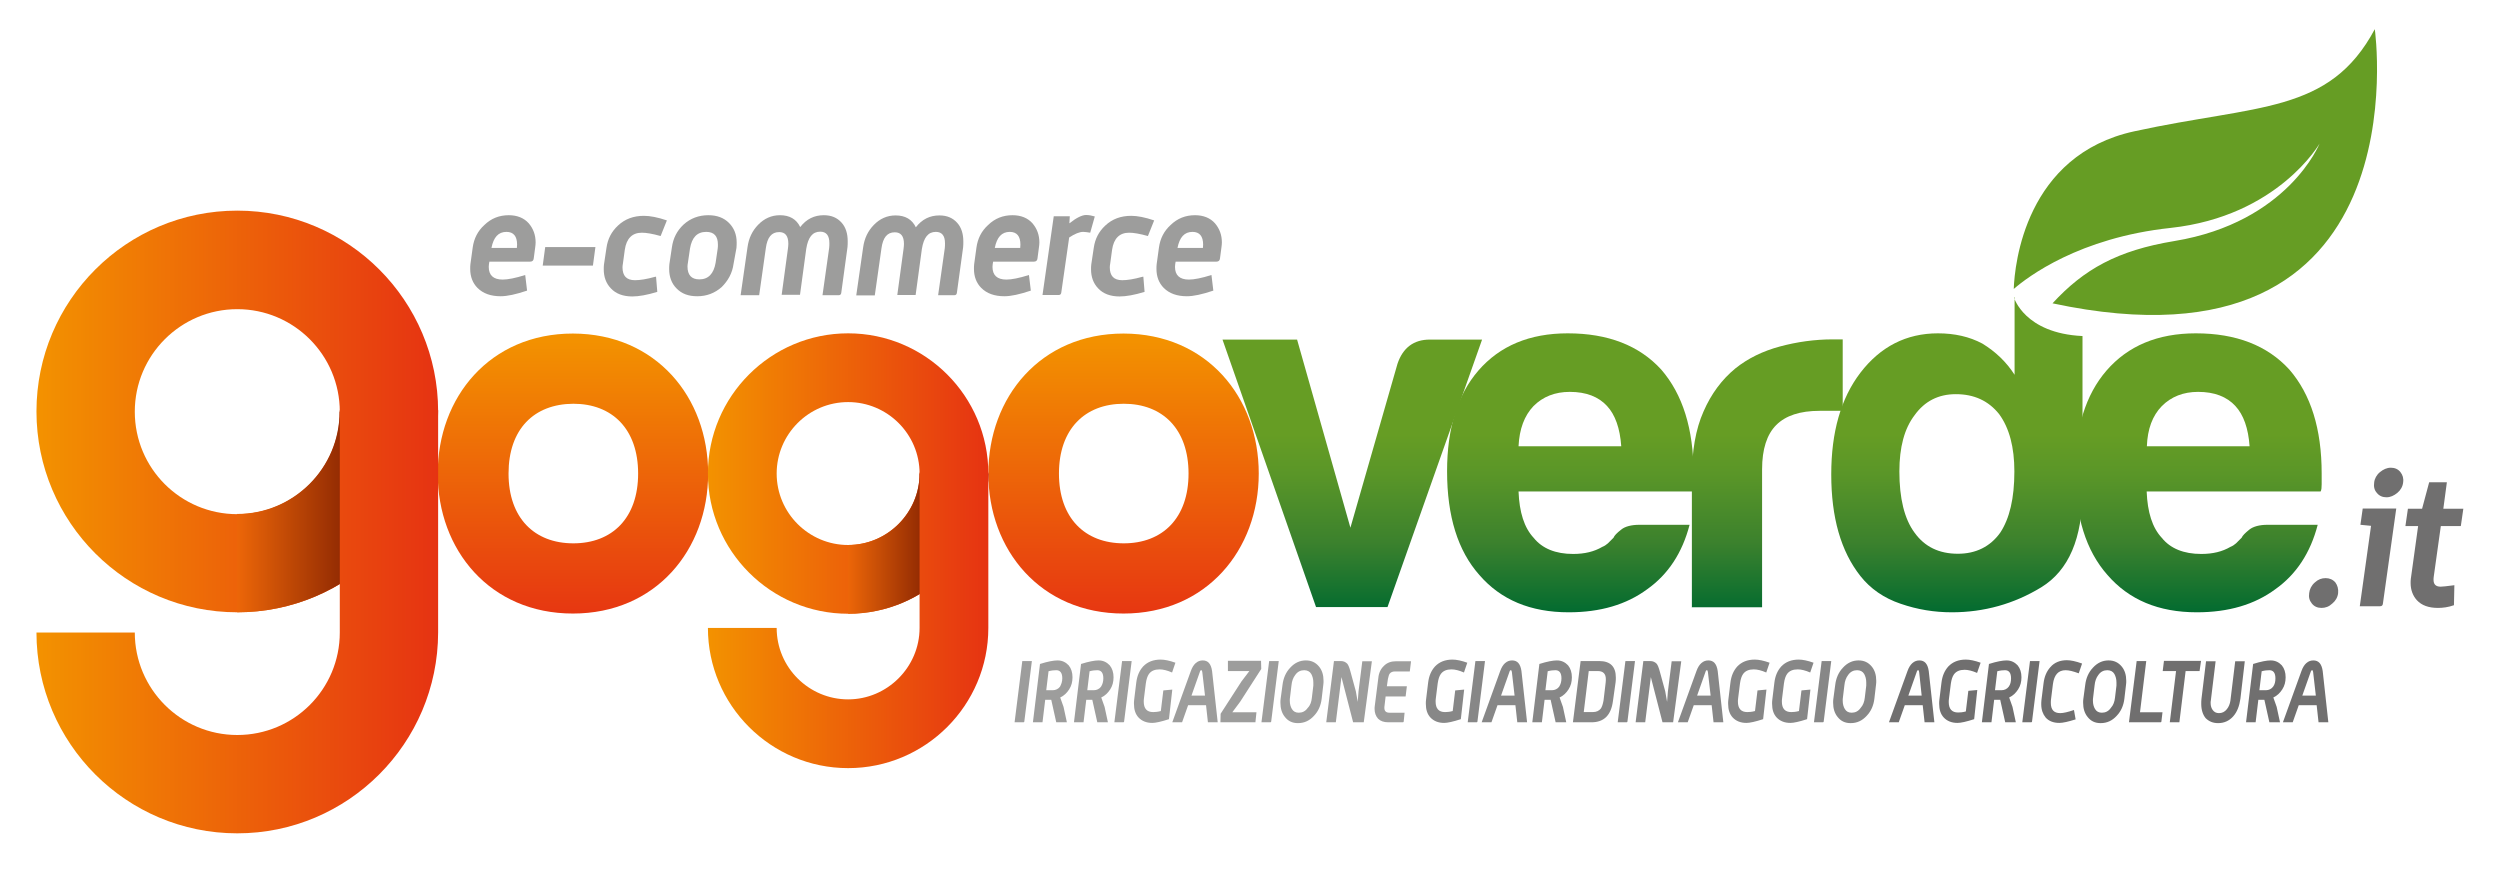 <?xml version="1.0" encoding="utf-8"?>
<!-- Generator: Adobe Illustrator 24.0.0, SVG Export Plug-In . SVG Version: 6.00 Build 0)  -->
<svg version="1.1" id="Livello_1" xmlns="http://www.w3.org/2000/svg" xmlns:xlink="http://www.w3.org/1999/xlink" x="0px" y="0px"
	 viewBox="0 0 1200 417" style="enable-background:new 0 0 1200 417;" xml:space="preserve">
<style type="text/css">
	.st0{fill:#9D9D9C;}
	.st1{fill:#706F6F;}
	.st2{fill:url(#SVGID_1_);}
	.st3{fill:url(#SVGID_2_);}
	.st4{fill:url(#SVGID_3_);}
	.st5{fill:url(#SVGID_4_);}
	.st6{fill:url(#SVGID_5_);}
	.st7{fill:#669D24;}
	.st8{fill:#878787;}
	.st9{fill:url(#SVGID_6_);}
	.st10{fill:url(#SVGID_7_);}
	.st11{fill:url(#SVGID_8_);}
	.st12{fill:url(#SVGID_9_);}
	.st13{fill:url(#SVGID_10_);}
	.st14{fill:url(#SVGID_11_);}
	.st15{fill:url(#SVGID_12_);}
	.st16{fill:url(#SVGID_13_);}
</style>
<g>
	<g>
		<path class="st0" d="M256.2,124c-0.1,1.1-0.7,1.6-1.8,1.6h-19.5l-0.2,1.2c0,0.5-0.1,0.9-0.1,1.3c0,4,2.2,6.1,6.7,6.1
			c2.4,0,6.1-0.7,10.8-2.2l0.9,7.5c-5.4,1.8-9.5,2.7-12.7,2.7c-4.7,0-8.4-1.3-11.1-4c-2.3-2.3-3.5-5.4-3.5-9.1c0-0.7,0-1.6,0.1-2.3
			l1.1-8c0.6-4.3,2.4-7.9,5.6-10.8c3.3-3.2,7.2-4.7,11.7-4.7c4,0,7.3,1.3,9.6,3.9c2.2,2.6,3.3,5.6,3.3,9.2c0,0.7-0.1,1.6-0.2,2.3
			L256.2,124z M248.1,119c0-0.6,0.1-1.1,0.1-1.6c0-4-1.7-6.1-5.1-6.1c-3.9,0-6.2,2.6-7.2,7.7H248.1z"/>
		<path class="st0" d="M284.6,127.5h-24.1l1.2-8.9h24.1L284.6,127.5z"/>
		<path class="st0" d="M315.5,140.1c-4.9,1.5-8.9,2.2-12,2.2c-4.4,0-7.9-1.3-10.3-3.9c-2.3-2.4-3.4-5.5-3.4-9.1c0-0.7,0-1.6,0.1-2.3
			l1.2-8c0.6-4.3,2.4-7.8,5.5-10.7c3.4-3.2,7.5-4.7,12.5-4.7c2.9,0,6.6,0.7,11,2.2l-3,7.5c-3.9-1.1-6.9-1.6-9-1.6
			c-4.6,0-7.4,2.7-8.2,8.2l-0.9,6.6c-0.1,0.6-0.2,1.2-0.2,1.8c0,4.1,1.9,6.2,6,6.2c2.4,0,5.6-0.5,9.5-1.6l0.6-0.1L315.5,140.1z"/>
		<path class="st0" d="M352.1,126.7c-0.6,4.4-2.6,8-5.7,11.1c-3.3,2.9-7.2,4.4-11.7,4.4c-4.3,0-7.5-1.2-10-3.8
			c-2.3-2.3-3.5-5.5-3.5-9.2c0-0.7,0-1.6,0.1-2.4l1.2-8c0.6-4.4,2.4-8,5.6-11c3.3-3,7.3-4.5,11.9-4.5c4.1,0,7.4,1.2,9.9,3.7
			c2.4,2.4,3.7,5.5,3.7,9.4c0,0.7,0,1.6-0.1,2.6L352.1,126.7z M343.5,126.1l1-6.8c0.1-0.7,0.1-1.3,0.1-1.9c0-4-1.8-6.1-5.6-6.1
			c-4.4,0-6.9,2.7-7.8,8l-1,6.8c-0.1,0.6-0.2,1.2-0.2,1.8c0,4.1,1.9,6.2,5.7,6.2C340,134.1,342.6,131.4,343.5,126.1z"/>
		<path class="st0" d="M403.8,140.6c-0.1,0.7-0.5,1.1-1.2,1.1h-7.8L398,119c0.1-0.9,0.1-1.6,0.1-2.3c0-3.7-1.5-5.5-4.4-5.5
			c-3.7,0-5.8,2.7-6.7,8.2l-3,22.1h-8.8l3-22.1c0.1-0.9,0.2-1.7,0.2-2.4c0-3.8-1.5-5.6-4.4-5.6c-3.7,0-5.7,2.6-6.4,7.7l-3.2,22.6
			h-8.9l3.3-23c0.6-4.4,2.3-7.9,5.1-10.8c2.9-3,6.4-4.6,10.5-4.6c4.6,0,7.9,1.9,9.7,5.7c3-3.9,6.8-5.7,11.3-5.7
			c3.7,0,6.4,1.2,8.5,3.5c2.1,2.3,3,5.4,3,9c0,1,0,1.8-0.1,2.8L403.8,140.6z"/>
		<path class="st0" d="M459.3,140.6c-0.1,0.7-0.5,1.1-1.2,1.1h-7.8l3.2-22.6c0.1-0.9,0.1-1.6,0.1-2.3c0-3.7-1.5-5.5-4.4-5.5
			c-3.7,0-5.8,2.7-6.7,8.2l-3,22.1h-8.8l3-22.1c0.1-0.9,0.2-1.7,0.2-2.4c0-3.8-1.5-5.6-4.4-5.6c-3.7,0-5.7,2.6-6.4,7.7l-3.2,22.6
			h-8.9l3.3-23c0.6-4.4,2.3-7.9,5.1-10.8c2.9-3,6.4-4.6,10.5-4.6c4.6,0,7.9,1.9,9.7,5.7c3-3.9,6.8-5.7,11.3-5.7
			c3.7,0,6.4,1.2,8.5,3.5c2.1,2.3,3,5.4,3,9c0,1,0,1.8-0.1,2.8L459.3,140.6z"/>
		<path class="st0" d="M498,124c-0.1,1.1-0.7,1.6-1.8,1.6h-19.5l-0.2,1.2c0,0.5-0.1,0.9-0.1,1.3c0,4,2.2,6.1,6.7,6.1
			c2.4,0,6.1-0.7,10.8-2.2l0.9,7.5c-5.4,1.8-9.5,2.7-12.7,2.7c-4.7,0-8.4-1.3-11.1-4c-2.3-2.3-3.5-5.4-3.5-9.1c0-0.7,0-1.6,0.1-2.3
			l1.1-8c0.6-4.3,2.4-7.9,5.6-10.8c3.3-3.2,7.2-4.7,11.7-4.7c4,0,7.3,1.3,9.6,3.9c2.2,2.6,3.3,5.6,3.3,9.2c0,0.7-0.1,1.6-0.2,2.3
			L498,124z M489.7,119c0-0.6,0.1-1.1,0.1-1.6c0-4-1.7-6.1-5.1-6.1c-3.9,0-6.2,2.6-7.2,7.7H489.7z"/>
		<path class="st0" d="M525.5,103.9l-2.2,7.8c-1.3-0.2-2.4-0.4-3.4-0.4c-1.7,0-4,0.9-6.7,2.7l-3.8,26.5c-0.1,0.7-0.5,1.1-1.2,1.1
			h-7.8l5.4-37.8h7.7l-0.2,3.4c3.4-2.7,6.1-4,8-4C522.8,103.2,524.1,103.5,525.5,103.9z"/>
		<path class="st0" d="M549.4,140.1c-4.9,1.5-8.9,2.2-12,2.2c-4.4,0-7.9-1.3-10.3-3.9c-2.3-2.4-3.4-5.5-3.4-9.1c0-0.7,0-1.6,0.1-2.3
			l1.2-8c0.6-4.3,2.4-7.8,5.5-10.7c3.4-3.2,7.5-4.7,12.5-4.7c2.9,0,6.6,0.7,11,2.2l-3,7.5c-3.9-1.1-6.9-1.6-9-1.6
			c-4.6,0-7.4,2.7-8.2,8.2l-0.9,6.6c-0.1,0.6-0.2,1.2-0.2,1.8c0,4.1,1.9,6.2,6,6.2c2.4,0,5.6-0.5,9.5-1.6l0.6-0.1L549.4,140.1z"/>
		<path class="st0" d="M585.6,124c-0.1,1.1-0.7,1.6-1.8,1.6h-19.5l-0.2,1.2c0,0.5-0.1,0.9-0.1,1.3c0,4,2.2,6.1,6.7,6.1
			c2.4,0,6.1-0.7,10.8-2.2l0.9,7.5c-5.4,1.8-9.5,2.7-12.7,2.7c-4.7,0-8.4-1.3-11.1-4c-2.3-2.3-3.5-5.4-3.5-9.1c0-0.7,0-1.6,0.1-2.3
			l1.1-8c0.6-4.3,2.4-7.9,5.6-10.8c3.3-3.2,7.2-4.7,11.7-4.7c4,0,7.3,1.3,9.6,3.9c2.2,2.6,3.3,5.6,3.3,9.2c0,0.7-0.1,1.6-0.2,2.3
			L585.6,124z M577.4,119c0-0.6,0.1-1.1,0.1-1.6c0-4-1.7-6.1-5.1-6.1c-3.9,0-6.2,2.6-7.2,7.7H577.4z"/>
	</g>
	<g>
		<path class="st1" d="M1122.3,284.7c-0.2,1.9-1.2,3.7-2.8,5c-1.6,1.5-3.3,2.1-5.2,2.1s-3.5-0.7-4.6-2.1c-1.2-1.5-1.6-3-1.3-5
			c0.2-1.9,1.1-3.7,2.7-5.1c1.6-1.5,3.3-2.1,5.2-2.1c1.9,0,3.5,0.7,4.7,2.1C1122,281,1122.5,282.7,1122.3,284.7z"/>
		<path class="st1" d="M1143.8,289.7c-0.1,1-0.6,1.3-1.5,1.3h-9.6l5.4-38.6l-5.1-0.5l1.1-7.8h16.1L1143.8,289.7z M1153.5,231.6
			c-0.2,1.9-1.2,3.7-2.8,5c-1.6,1.3-3.3,2.1-5.2,2.1c-1.9,0-3.5-0.7-4.6-2.1c-1.2-1.3-1.6-3-1.3-5c0.2-1.9,1.2-3.7,2.8-5
			c1.6-1.3,3.3-2.1,5.2-2.1s3.5,0.7,4.6,2.1C1153.3,228,1153.8,229.6,1153.5,231.6z"/>
		<path class="st1" d="M1177.9,290.5c-2.8,1-5.4,1.3-7.7,1.3c-4.4,0-7.8-1.2-10.1-3.7c-1.9-2.1-3-4.9-3-8.2c0-0.7,0-1.3,0.1-2.1
			l3.5-25.3h-6.1l1.2-8.3h6.8l3.4-12.7h8.5l-1.7,12.7h9.6l-1.2,8.3h-9.6l-3.4,24.3c-0.1,0.6-0.1,1.1-0.1,1.5c0,2.2,1.1,3.3,3.4,3.3
			c0.7,0,2.9-0.2,6.6-0.7L1177.9,290.5z"/>
	</g>
	<g>
		
			<linearGradient id="SVGID_1_" gradientUnits="userSpaceOnUse" x1="649.033" y1="120.495" x2="649.033" y2="251.867" gradientTransform="matrix(1 0 0 -1 0 416)">
			<stop  offset="0" style="stop-color:#006A30"/>
			<stop  offset="0.263" style="stop-color:#3B812D"/>
			<stop  offset="0.517" style="stop-color:#5A9628"/>
			<stop  offset="0.663" style="stop-color:#669D24"/>
		</linearGradient>
		<path class="st2" d="M666,291.4h-34.3l-44.9-128.4h35.8l25.6,90.3l22.6-78.7c2.6-7.7,7.8-11.6,15.5-11.6h25.1L666,291.4z"/>
		
			<linearGradient id="SVGID_2_" gradientUnits="userSpaceOnUse" x1="753.731" y1="120.495" x2="753.731" y2="251.869" gradientTransform="matrix(1 0 0 -1 0 416)">
			<stop  offset="0" style="stop-color:#006A30"/>
			<stop  offset="0.263" style="stop-color:#3B812D"/>
			<stop  offset="0.517" style="stop-color:#5A9628"/>
			<stop  offset="0.663" style="stop-color:#669D24"/>
		</linearGradient>
		<path class="st3" d="M786.9,251.9H811c-3.5,13.5-10.3,23.8-20.3,30.9c-10,7.4-22.5,11.1-37.7,11.1c-18.4,0-32.6-6-42.9-17.9
			c-10.3-11.6-15.5-28.1-15.5-49.8c0-20.6,5-36.7,15-48.3c10.3-11.9,24.6-17.9,42.9-17.9c19.3,0,34.3,5.8,44.9,17.4
			c10.3,11.9,15.5,28.5,15.5,49.8c0,1.3,0,2.4,0,3.4s0,1.6,0,1.9c0,1.6-0.1,2.7-0.5,3.4h-83.5c0.4,10,2.7,17.4,7.3,22.3
			c4.1,5.1,10.5,7.7,18.9,7.7c5.5,0,10.1-1.1,14-3.4c1-0.4,1.8-0.9,2.7-1.7c0.9-0.9,1.7-1.7,2.7-2.7c0.4-1,1.5-2.2,3.7-3.9
			C780,252.7,783.1,251.9,786.9,251.9z M728.9,214.2h49.3c-0.6-8.6-2.9-15.1-6.8-19.3c-4.1-4.5-10.1-6.8-17.9-6.8
			c-7.1,0-12.9,2.3-17.4,6.8C731.7,199.5,729.3,205.9,728.9,214.2z"/>
		
			<linearGradient id="SVGID_3_" gradientUnits="userSpaceOnUse" x1="848.391" y1="120.495" x2="848.391" y2="251.867" gradientTransform="matrix(1 0 0 -1 0 416)">
			<stop  offset="0" style="stop-color:#006A30"/>
			<stop  offset="0.263" style="stop-color:#3B812D"/>
			<stop  offset="0.517" style="stop-color:#5A9628"/>
			<stop  offset="0.663" style="stop-color:#669D24"/>
		</linearGradient>
		<path class="st4" d="M812.1,291.4v-62.3c0-12.5,1.8-23.1,5.6-31.6c3.7-8.5,8.8-15.3,15.2-20.6c6.1-4.9,13.3-8.4,21.5-10.6
			c8.2-2.2,16.7-3.4,25.3-3.4c0.6,0,1.5,0,2.4,0c1,0,1.7,0,2.4,0v34.3h-11.1c-9.4,0-16.3,2.3-20.8,6.8c-4.5,4.5-6.8,11.6-6.8,21.3
			v66.2h-33.8V291.4z"/>
		
			<linearGradient id="SVGID_4_" gradientUnits="userSpaceOnUse" x1="939.158" y1="120.495" x2="939.158" y2="251.868" gradientTransform="matrix(1 0 0 -1 0 416)">
			<stop  offset="0" style="stop-color:#006A30"/>
			<stop  offset="0.263" style="stop-color:#3B812D"/>
			<stop  offset="0.517" style="stop-color:#5A9628"/>
			<stop  offset="0.663" style="stop-color:#669D24"/>
		</linearGradient>
		<path class="st5" d="M966.7,142.8c0,0,5,17.2,32.9,18.5v74.2c0,22.9-6.6,38.3-19.8,46.4c-13.1,8-27.5,12-42.9,12
			c-8.4,0-16.5-1.3-24.6-4.1c-8-2.7-14.5-7.2-19.3-13.3c-9.4-11.9-14-28.1-14-48.8c0-20.3,4.6-36.5,14-48.8
			c9.6-12.5,22-18.9,37.2-18.9c8,0,15.1,1.6,21.3,4.9c6.4,3.9,11.6,8.9,15.5,15v-37.1H966.7z M911.7,226.3c0,12.9,2.4,22.8,7.3,29.4
			c4.9,6.8,11.8,10.1,20.8,10.1c8.6,0,15.5-3.4,20.3-10.1c4.5-6.8,6.8-16.5,6.8-29.4c0-11.6-2.4-20.8-7.3-27.5
			c-5.1-6.4-12-9.6-20.8-9.6c-8.4,0-15,3.4-19.8,10.1C914.1,205.7,911.7,214.7,911.7,226.3z"/>
		
			<linearGradient id="SVGID_5_" gradientUnits="userSpaceOnUse" x1="1055.232" y1="120.495" x2="1055.232" y2="251.869" gradientTransform="matrix(1 0 0 -1 0 416)">
			<stop  offset="0" style="stop-color:#006A30"/>
			<stop  offset="0.263" style="stop-color:#3B812D"/>
			<stop  offset="0.517" style="stop-color:#5A9628"/>
			<stop  offset="0.663" style="stop-color:#669D24"/>
		</linearGradient>
		<path class="st6" d="M1088.4,251.9h24.1c-3.5,13.5-10.3,23.8-20.3,30.9c-10,7.4-22.5,11.1-37.7,11.1c-18.4,0-32.6-6-42.9-17.9
			c-10.3-11.6-15.5-28.1-15.5-49.8c0-20.6,5-36.7,15-48.3c10.3-11.9,24.6-17.9,42.9-17.9c19.3,0,34.3,5.8,44.9,17.4
			c10.3,11.9,15.5,28.5,15.5,49.8c0,1.3,0,2.4,0,3.4s0,1.6,0,1.9c0,1.6-0.1,2.7-0.5,3.4h-83.5c0.4,10,2.7,17.4,7.3,22.3
			c4.1,5.1,10.5,7.7,18.9,7.7c5.5,0,10.1-1.1,14-3.4c1-0.4,1.8-0.9,2.7-1.7c0.9-0.9,1.7-1.7,2.7-2.7c0.4-1,1.6-2.2,3.7-3.9
			C1081.6,252.7,1084.6,251.9,1088.4,251.9z M1030.5,214.2h49.3c-0.6-8.6-2.9-15.1-6.8-19.3c-4.1-4.5-10.1-6.8-17.9-6.8
			c-7.1,0-12.9,2.3-17.4,6.8C1033.2,199.5,1030.8,205.9,1030.5,214.2z"/>
		<path class="st7" d="M1139.9,14c-21.8,40.8-56.2,36.1-115.3,49c-52.4,11.3-57.6,63.9-58,75.7c6.7-5.8,31.4-24.6,75.3-29.3
			c51.5-5.6,71.5-40.5,71.5-40.5s-15.1,37.8-69.7,46.8c-27.3,4.5-43.4,13.5-58.5,29.9C1163.9,183.8,1139.9,14,1139.9,14z"/>
	</g>
	<g>
		<path class="st0" d="M491.7,346.1c0,0.5-0.2,0.6-0.6,0.6h-4.1l3.7-29.4h4.6L491.7,346.1z"/>
		<path class="st0" d="M512.1,346.7H507l-2.4-10.8h-2.9l-1.3,10.8h-4.6l3.4-28c3.8-1.2,6.6-1.7,8.4-1.7c2.3,0,4,0.9,5.4,2.4
			c1.2,1.5,1.8,3.4,1.8,5.7c0,2.2-0.5,4.1-1.6,5.8c-1.1,1.7-2.4,3-4.3,3.9l1.6,4.5L512.1,346.7z M509.9,325.6c0-2.6-1-3.9-2.9-3.9
			c-1,0-2.2,0.1-3.7,0.5l-1.1,9.1h3.2c1.3,0,2.6-0.6,3.4-1.7C509.4,328.5,509.9,327.2,509.9,325.6z"/>
		<path class="st0" d="M531.8,346.7h-5.1l-2.4-10.8h-2.9l-1.3,10.8h-4.6l3.4-28c3.8-1.2,6.6-1.7,8.4-1.7c2.3,0,4,0.9,5.4,2.4
			c1.2,1.5,1.8,3.4,1.8,5.7c0,2.2-0.5,4.1-1.6,5.8c-1.1,1.7-2.4,3-4.3,3.9l1.6,4.5L531.8,346.7z M529.6,325.6c0-2.6-1-3.9-2.9-3.9
			c-1,0-2.2,0.1-3.7,0.5l-1.1,9.1h3.2c1.3,0,2.6-0.6,3.4-1.7C529.2,328.5,529.6,327.2,529.6,325.6z"/>
		<path class="st0" d="M539.6,346.1c0,0.5-0.2,0.6-0.6,0.6h-4.1l3.7-29.4h4.6L539.6,346.1z"/>
		<path class="st0" d="M561.1,345.2c-3.7,1.2-6.4,1.8-8,1.8c-2.8,0-5-0.9-6.6-2.6c-1.5-1.6-2.2-3.8-2.2-6.6c0-0.6,0-1.2,0.1-1.9
			l1-8.2c0.4-3.3,1.5-5.8,3.3-7.8c2.1-2.2,4.9-3.3,8.4-3.3c1.9,0,4.3,0.5,7.1,1.5l-1.6,4.7c-2.3-1-4.3-1.5-6-1.5
			c-2.3,0-4,0.7-5.1,2.2c-0.7,1-1.2,2.4-1.5,4.5l-0.9,7.2c-0.1,0.6-0.1,1.1-0.1,1.6c0,3.3,1.5,5,4.5,5c1,0,2.2-0.1,3.7-0.5l1.2-9.9
			l4.3-0.4L561.1,345.2z"/>
		<path class="st0" d="M584.5,346.7h-4.7l-0.9-8.2h-8.6l-2.9,8.2h-4.7l8.9-24.6c1.2-3.4,3.2-5.1,5.7-5.1c2.6,0,4,1.7,4.5,5.1
			L584.5,346.7z M578.4,333.9l-1.3-11.3c-0.1-0.6-0.2-0.9-0.5-0.9s-0.5,0.2-0.7,0.9l-4,11.3H578.4z"/>
		<path class="st0" d="M602.6,346.7h-16.8l0.1-4.1l10-15.5l3.8-5h-10.3v-4.9h15.9l0.1,3.9l-10.1,15.7l-3.8,5.1h11.6L602.6,346.7z"/>
		<path class="st0" d="M610.2,346.1c0,0.5-0.2,0.6-0.6,0.6h-4.1l3.7-29.4h4.6L610.2,346.1z"/>
		<path class="st0" d="M634.4,335.4c-0.4,3.3-1.6,6-3.7,8.2c-2.1,2.3-4.6,3.5-7.7,3.5c-2.7,0-4.7-1-6.2-2.9
			c-1.5-1.8-2.2-4.1-2.2-6.9c0-0.6,0-1.2,0.1-1.8l0.9-6.7c0.4-3.3,1.6-6.1,3.7-8.3c2.1-2.3,4.6-3.5,7.5-3.5c2.7,0,4.7,1,6.3,2.9
			c1.5,1.8,2.2,4.1,2.2,6.9c0,0.6,0,1.2-0.1,1.8L634.4,335.4z M629.7,334.9l0.7-5.8c0-0.5,0-1,0-1.5c0-1.7-0.4-3-1-4.1
			c-0.7-1.2-1.9-1.8-3.4-1.8c-1.7,0-3.2,0.7-4.3,2.3c-1,1.3-1.6,2.9-1.8,5l-0.7,5.8c-0.1,0.5-0.1,1-0.1,1.5c0,1.7,0.4,3,1,4
			c0.7,1.2,1.8,1.8,3.3,1.8c1.7,0,3.2-0.7,4.3-2.3C629,338.5,629.5,336.8,629.7,334.9z"/>
		<path class="st0" d="M654.6,346.7h-5.1l-5.6-21.7l-2.7,21.7h-4.6l3.7-29.4h3.2c1.5,0,2.4,0.5,3.2,1.3c0.5,0.6,1,1.8,1.5,3.7
			l2.6,9.5l0.9,5.1l0.4-5.1l1.8-14.4h4.6L654.6,346.7z"/>
		<path class="st0" d="M673.8,346.1c0,0.5-0.2,0.6-0.6,0.6h-6.8c-2.2,0-3.8-0.6-4.9-1.7c-1.1-1.2-1.7-2.8-1.7-4.7c0-0.5,0-1,0.1-1.5
			l1.7-13.4c0.2-2.4,1.2-4.4,2.7-5.8c1.5-1.5,3.4-2.2,5.8-2.2h7.2l-0.6,4.9h-7.2c-1.1,0-1.9,0.4-2.4,1c-0.4,0.5-0.6,1.3-0.9,2.6
			l-0.5,3.5h9.6l-0.6,4.9h-9.6l-0.5,4.3c-0.1,0.5-0.1,0.9-0.1,1.2c0,1.6,0.9,2.3,2.4,2.3h7.3L673.8,346.1z"/>
		<path class="st8" d="M701.2,345.2c-3.7,1.2-6.4,1.8-8,1.8c-2.8,0-5-0.9-6.6-2.6c-1.5-1.6-2.2-3.8-2.2-6.6c0-0.6,0-1.2,0.1-1.9
			l1-8.2c0.4-3.3,1.5-5.8,3.3-7.8c2.1-2.2,4.9-3.3,8.4-3.3c1.9,0,4.3,0.5,7.1,1.5l-1.6,4.7c-2.3-1-4.3-1.5-6-1.5
			c-2.3,0-4,0.7-5.1,2.2c-0.7,1-1.2,2.4-1.5,4.5l-0.9,7.2c-0.1,0.6-0.1,1.1-0.1,1.6c0,3.3,1.5,5,4.5,5c1,0,2.2-0.1,3.7-0.5l1.2-9.9
			l4.3-0.4L701.2,345.2z"/>
		<path class="st8" d="M709.2,346.1c0,0.5-0.2,0.6-0.6,0.6h-4.1l3.7-29.4h4.6L709.2,346.1z"/>
		<path class="st8" d="M733,346.7h-4.7l-0.9-8.2h-8.6l-2.9,8.2h-4.7l8.9-24.6c1.2-3.4,3.2-5.1,5.7-5.1c2.6,0,4,1.7,4.5,5.1
			L733,346.7z M727,333.9l-1.3-11.3c-0.1-0.6-0.2-0.9-0.5-0.9s-0.5,0.2-0.7,0.9l-4,11.3H727z"/>
		<path class="st8" d="M751.8,346.7h-5.1l-2.4-10.8h-2.9l-1.3,10.8h-4.6l3.4-28c3.8-1.2,6.6-1.7,8.4-1.7c2.3,0,4,0.9,5.4,2.4
			c1.2,1.5,1.8,3.4,1.8,5.7c0,2.2-0.5,4.1-1.6,5.8c-1.1,1.7-2.4,3-4.3,3.9l1.6,4.5L751.8,346.7z M749.5,325.6c0-2.6-1-3.9-2.9-3.9
			c-1,0-2.2,0.1-3.7,0.5l-1.1,9.1h3.2c1.3,0,2.6-0.6,3.4-1.7C749.1,328.5,749.5,327.2,749.5,325.6z"/>
		<path class="st8" d="M774.2,336.6c-0.9,6.7-4.3,10.1-10.3,10.1h-8.9l3.7-29.4h8.9c5.4,0,8,2.7,8,7.9c0,0.7,0,1.5-0.1,2.2
			L774.2,336.6z M769.7,336.2l1-8.4c0.1-0.7,0.1-1.3,0.1-1.8c0-2.6-1.3-3.9-3.9-3.9h-4.3l-2.4,19.7h4.3c1.8,0,3-0.6,3.9-1.7
			C768.9,339.4,769.4,338,769.7,336.2z"/>
		<path class="st8" d="M781.2,346.1c0,0.5-0.2,0.6-0.6,0.6h-4.1l3.7-29.4h4.6L781.2,346.1z"/>
		<path class="st8" d="M803.1,346.7H798l-5.6-21.7l-2.7,21.7h-4.6l3.7-29.4h3.2c1.5,0,2.4,0.5,3.2,1.3c0.5,0.6,1,1.8,1.5,3.7
			l2.6,9.5l0.9,5.1l0.4-5.1l1.8-14.4h4.6L803.1,346.7z"/>
		<path class="st8" d="M827.2,346.7h-4.7l-0.9-8.2H813l-2.9,8.2h-4.7l8.9-24.6c1.2-3.4,3.2-5.1,5.7-5.1c2.6,0,4,1.7,4.5,5.1
			L827.2,346.7z M821.1,333.9l-1.3-11.3c-0.1-0.6-0.2-0.9-0.5-0.9s-0.5,0.2-0.7,0.9l-4,11.3H821.1z"/>
		<path class="st8" d="M846.3,345.2c-3.7,1.2-6.4,1.8-8,1.8c-2.8,0-5-0.9-6.6-2.6c-1.5-1.6-2.2-3.8-2.2-6.6c0-0.6,0-1.2,0.1-1.9
			l1-8.2c0.4-3.3,1.5-5.8,3.3-7.8c2.1-2.2,4.9-3.3,8.4-3.3c1.9,0,4.3,0.5,7.1,1.5l-1.6,4.7c-2.3-1-4.3-1.5-6-1.5
			c-2.3,0-4,0.7-5.1,2.2c-0.7,1-1.2,2.4-1.5,4.5l-0.9,7.2c-0.1,0.6-0.1,1.1-0.1,1.6c0,3.3,1.5,5,4.5,5c1,0,2.2-0.1,3.7-0.5l1.2-9.9
			l4.3-0.4L846.3,345.2z"/>
		<path class="st8" d="M867.4,345.2c-3.7,1.2-6.4,1.8-8,1.8c-2.8,0-5-0.9-6.6-2.6c-1.5-1.6-2.2-3.8-2.2-6.6c0-0.6,0-1.2,0.1-1.9
			l1-8.2c0.4-3.3,1.5-5.8,3.3-7.8c2.1-2.2,4.9-3.3,8.4-3.3c1.9,0,4.3,0.5,7.1,1.5l-1.6,4.7c-2.3-1-4.3-1.5-6-1.5
			c-2.3,0-4,0.7-5.1,2.2c-0.7,1-1.2,2.4-1.5,4.5l-0.9,7.2c-0.1,0.6-0.1,1.1-0.1,1.6c0,3.3,1.5,5,4.5,5c1,0,2.2-0.1,3.7-0.5l1.2-9.9
			l4.3-0.4L867.4,345.2z"/>
		<path class="st8" d="M875.4,346.1c0,0.5-0.2,0.6-0.6,0.6h-4.1l3.7-29.4h4.6L875.4,346.1z"/>
		<path class="st8" d="M899.7,335.4c-0.4,3.3-1.6,6-3.7,8.2c-2.1,2.3-4.6,3.5-7.7,3.5c-2.7,0-4.7-1-6.2-2.9
			c-1.5-1.8-2.2-4.1-2.2-6.9c0-0.6,0-1.2,0.1-1.8l0.9-6.7c0.4-3.3,1.6-6.1,3.7-8.3c2.1-2.3,4.6-3.5,7.5-3.5c2.7,0,4.7,1,6.3,2.9
			c1.5,1.8,2.2,4.1,2.2,6.9c0,0.6,0,1.2-0.1,1.8L899.7,335.4z M895.1,334.9l0.7-5.8c0-0.5,0-1,0-1.5c0-1.7-0.4-3-1-4.1
			c-0.7-1.2-1.9-1.8-3.4-1.8c-1.7,0-3.2,0.7-4.3,2.3c-1,1.3-1.6,2.9-1.8,5l-0.7,5.8c-0.1,0.5-0.1,1-0.1,1.5c0,1.7,0.4,3,1,4
			c0.7,1.2,1.8,1.8,3.3,1.8c1.7,0,3.2-0.7,4.3-2.3C894.3,338.5,894.9,336.8,895.1,334.9z"/>
		<path class="st1" d="M928.5,346.7h-4.7l-0.9-8.2h-8.6l-2.9,8.2h-4.7l8.9-24.6c1.2-3.4,3.2-5.1,5.7-5.1c2.6,0,4,1.7,4.5,5.1
			L928.5,346.7z M922.4,333.9l-1.2-11.3c-0.1-0.6-0.2-0.9-0.5-0.9s-0.5,0.2-0.7,0.9l-4,11.3H922.4z"/>
		<path class="st1" d="M947.6,345.2c-3.7,1.2-6.4,1.8-8,1.8c-2.8,0-5-0.9-6.6-2.6c-1.5-1.6-2.2-3.8-2.2-6.6c0-0.6,0-1.2,0.1-1.9
			l1-8.2c0.4-3.3,1.5-5.8,3.3-7.8c2.1-2.2,4.9-3.3,8.4-3.3c1.9,0,4.3,0.5,7.1,1.5L949,323c-2.3-1-4.3-1.5-6-1.5
			c-2.3,0-4,0.7-5.1,2.2c-0.7,1-1.2,2.4-1.5,4.5l-0.9,7.2c-0.1,0.6-0.1,1.1-0.1,1.6c0,3.3,1.5,5,4.5,5c1,0,2.2-0.1,3.7-0.5l1.2-9.9
			l4.3-0.4L947.6,345.2z"/>
		<path class="st1" d="M967.6,346.7h-5.1l-2.4-10.8h-2.9l-1.3,10.8h-4.6l3.4-28c3.8-1.2,6.6-1.7,8.4-1.7c2.3,0,4,0.9,5.4,2.4
			c1.2,1.5,1.8,3.4,1.8,5.7c0,2.2-0.5,4.1-1.6,5.8c-1.1,1.7-2.4,3-4.3,3.9l1.6,4.5L967.6,346.7z M965.3,325.6c0-2.6-1-3.9-2.9-3.9
			c-1,0-2.2,0.1-3.7,0.5l-1.1,9.1h3.2c1.3,0,2.6-0.6,3.4-1.7C965,328.5,965.3,327.2,965.3,325.6z"/>
		<path class="st1" d="M975.4,346.1c0,0.5-0.2,0.6-0.6,0.6h-4.1l3.7-29.4h4.6L975.4,346.1z"/>
		<path class="st1" d="M996.3,345.3c-3.5,1.1-6.1,1.7-7.8,1.7c-2.9,0-5.1-0.9-6.6-2.6c-1.3-1.6-2.1-3.7-2.1-6.3c0-0.6,0-1.3,0.1-2.1
			l1-8c0.4-3.3,1.5-5.8,3.3-7.8c1.9-2.2,4.6-3.3,7.9-3.3c1.8,0,4.3,0.5,7.3,1.6l-1.6,4.7c-2.7-1-4.7-1.5-6.3-1.5
			c-3.5,0-5.5,2.2-6.1,6.7l-0.9,7.2c-0.1,0.6-0.1,1.2-0.1,1.8c0,3.3,1.5,4.9,4.5,4.9c1.5,0,3.7-0.5,6.6-1.5L996.3,345.3z"/>
		<path class="st1" d="M1019.7,335.4c-0.4,3.3-1.6,6-3.7,8.2c-2.1,2.3-4.6,3.5-7.7,3.5c-2.7,0-4.7-1-6.2-2.9
			c-1.5-1.8-2.2-4.1-2.2-6.9c0-0.6,0-1.2,0.1-1.8l0.9-6.7c0.4-3.3,1.6-6.1,3.7-8.3c2.1-2.3,4.6-3.5,7.5-3.5c2.7,0,4.7,1,6.3,2.9
			c1.5,1.8,2.2,4.1,2.2,6.9c0,0.6,0,1.2-0.1,1.8L1019.7,335.4z M1015.2,334.9l0.7-5.8c0-0.5,0-1,0-1.5c0-1.7-0.4-3-1-4.1
			c-0.7-1.2-1.9-1.8-3.4-1.8c-1.7,0-3.2,0.7-4.3,2.3c-1,1.3-1.6,2.9-1.8,5l-0.7,5.8c-0.1,0.5-0.1,1-0.1,1.5c0,1.7,0.4,3,1,4
			c0.7,1.2,1.8,1.8,3.3,1.8c1.7,0,3.2-0.7,4.3-2.3C1014.4,338.5,1015,336.8,1015.2,334.9z"/>
		<path class="st1" d="M1037.5,346.1c0,0.5-0.2,0.6-0.6,0.6h-15l3.7-29.4h4.6l-3,24.6h10.8L1037.5,346.1z"/>
		<path class="st1" d="M1055.8,322.1h-6.7l-3,24.6h-4.6l3-24.6h-6.4l0.6-4.9h17.8L1055.8,322.1z"/>
		<path class="st1" d="M1075.4,335.4c-0.5,3.5-1.6,6.4-3.5,8.5s-4.3,3.2-7.2,3.2c-2.6,0-4.5-0.9-6-2.4c-1.3-1.6-2.1-3.9-2.1-6.8
			c0-0.7,0-1.6,0.1-2.4l2.2-18.1h4.6l-2.3,18.9c-0.1,0.4-0.1,0.7-0.1,1.1c0,1.5,0.4,2.6,1,3.4c0.7,1,1.7,1.5,3,1.5
			c1.5,0,2.8-0.6,3.8-1.9c0.9-1.1,1.5-2.6,1.7-4.1l2.3-18.9h4.6L1075.4,335.4z"/>
		<path class="st1" d="M1094.4,346.7h-5.1l-2.4-10.8h-2.9l-1.3,10.8h-4.6l3.4-28c3.8-1.2,6.6-1.7,8.4-1.7c2.3,0,4,0.9,5.4,2.4
			c1.2,1.5,1.8,3.4,1.8,5.7c0,2.2-0.5,4.1-1.6,5.8c-1.1,1.7-2.4,3-4.3,3.9l1.6,4.5L1094.4,346.7z M1092.2,325.6c0-2.6-1-3.9-2.9-3.9
			c-1,0-2.2,0.1-3.7,0.5l-1.1,9.1h3.2c1.3,0,2.6-0.6,3.4-1.7C1091.9,328.5,1092.2,327.2,1092.2,325.6z"/>
		<path class="st1" d="M1117.6,346.7h-4.7l-0.9-8.2h-8.6l-2.9,8.2h-4.7l8.9-24.6c1.2-3.4,3.2-5.1,5.7-5.1c2.6,0,4,1.7,4.5,5.1
			L1117.6,346.7z M1111.6,333.9l-1.3-11.3c-0.1-0.6-0.2-0.9-0.5-0.9c-0.2,0-0.5,0.2-0.7,0.9l-4,11.3H1111.6z"/>
	</g>
	
		<linearGradient id="SVGID_6_" gradientUnits="userSpaceOnUse" x1="275.078" y1="115.785" x2="275.078" y2="253.665" gradientTransform="matrix(1 0 0 -1 0 416)">
		<stop  offset="0" style="stop-color:#E63312"/>
		<stop  offset="1" style="stop-color:#F39200"/>
	</linearGradient>
	<path class="st9" d="M339.9,227.3c0,36.6-25.1,67.2-64.9,67.2c-39.8,0-64.9-30.5-64.9-67.2s25.1-67.2,64.9-67.2
		C314.9,160.2,339.9,190.7,339.9,227.3z M244.1,227.3c0,21.3,12.4,33.5,31.1,33.5s31.1-12.2,31.1-33.5s-12.4-33.5-31.1-33.5
		C256.3,193.9,244.1,206,244.1,227.3z"/>
	
		<linearGradient id="SVGID_7_" gradientUnits="userSpaceOnUse" x1="539.347" y1="115.785" x2="539.347" y2="253.665" gradientTransform="matrix(1 0 0 -1 0 416)">
		<stop  offset="0" style="stop-color:#E63312"/>
		<stop  offset="1" style="stop-color:#F39200"/>
	</linearGradient>
	<path class="st10" d="M604.2,227.3c0,36.6-25.1,67.2-64.9,67.2s-64.9-30.5-64.9-67.2s25.1-67.2,64.9-67.2
		C579.3,160.2,604.2,190.7,604.2,227.3z M508.3,227.3c0,21.3,12.4,33.5,31.1,33.5c18.7,0,31.1-12.2,31.1-33.5s-12.4-33.5-31.1-33.5
		S508.3,206,508.3,227.3z"/>
	<g>
		
			<linearGradient id="SVGID_8_" gradientUnits="userSpaceOnUse" x1="17.5" y1="218.49" x2="210.227" y2="218.49" gradientTransform="matrix(1 0 0 -1 0 416)">
			<stop  offset="0" style="stop-color:#F39200"/>
			<stop  offset="1" style="stop-color:#E63312"/>
		</linearGradient>
		<path class="st11" d="M113.9,293.9c-53.2,0-96.4-43.2-96.4-96.4s43.2-96.4,96.4-96.4s96.4,43.2,96.4,96.4S167,293.9,113.9,293.9
			L113.9,293.9z M113.9,148.4c-27.1,0-49.2,22-49.2,49.2s22,49.2,49.2,49.2s49.2-22,49.2-49.2S141,148.4,113.9,148.4L113.9,148.4z"
			/>
		
			<linearGradient id="SVGID_9_" gradientUnits="userSpaceOnUse" x1="113.864" y1="170.309" x2="210.227" y2="170.309" gradientTransform="matrix(1 0 0 -1 0 416)">
			<stop  offset="0" style="stop-color:#EC6608"/>
			<stop  offset="0.797" style="stop-color:#640C00"/>
		</linearGradient>
		<path class="st12" d="M210.2,197.5c0,53.2-43.2,96.4-96.4,96.4l0,0v-47.2c27.1,0,49.2-22,49.2-49.2L210.2,197.5L210.2,197.5z"/>
		
			<linearGradient id="SVGID_10_" gradientUnits="userSpaceOnUse" x1="17.5" y1="117.625" x2="210.227" y2="117.625" gradientTransform="matrix(1 0 0 -1 0 416)">
			<stop  offset="0" style="stop-color:#F39200"/>
			<stop  offset="1" style="stop-color:#E63312"/>
		</linearGradient>
		<path class="st13" d="M113.9,400c-53.2,0-96.4-43.2-96.4-96.4h47.2c0,27.1,22,49.2,49.2,49.2s49.2-22,49.2-49.2V196.8h47.2v106.8
			C210.2,356.8,167,400,113.9,400L113.9,400z"/>
	</g>
	<g>
		
			<linearGradient id="SVGID_11_" gradientUnits="userSpaceOnUse" x1="339.807" y1="188.681" x2="474.375" y2="188.681" gradientTransform="matrix(1 0 0 -1 0 416)">
			<stop  offset="0" style="stop-color:#F39200"/>
			<stop  offset="1" style="stop-color:#E63312"/>
		</linearGradient>
		<path class="st14" d="M407.1,294.6c-37.1,0-67.3-30.2-67.3-67.3S370,160,407.1,160s67.3,30.2,67.3,67.3S444.2,294.6,407.1,294.6
			L407.1,294.6z M407.1,193c-19,0-34.3,15.5-34.3,34.3c0,19,15.5,34.3,34.3,34.3s34.3-15.5,34.3-34.3
			C441.4,208.3,425.9,193,407.1,193L407.1,193z"/>
		
			<linearGradient id="SVGID_12_" gradientUnits="userSpaceOnUse" x1="407.091" y1="155.039" x2="474.375" y2="155.039" gradientTransform="matrix(1 0 0 -1 0 416)">
			<stop  offset="0" style="stop-color:#EC6608"/>
			<stop  offset="0.797" style="stop-color:#640C00"/>
		</linearGradient>
		<path class="st15" d="M474.4,227.3c0,37.1-30.2,67.3-67.3,67.3l0,0v-33c19,0,34.3-15.5,34.3-34.3L474.4,227.3L474.4,227.3z"/>
		
			<linearGradient id="SVGID_13_" gradientUnits="userSpaceOnUse" x1="339.807" y1="118.233" x2="474.375" y2="118.233" gradientTransform="matrix(1 0 0 -1 0 416)">
			<stop  offset="0" style="stop-color:#F39200"/>
			<stop  offset="1" style="stop-color:#E63312"/>
		</linearGradient>
		<path class="st16" d="M407.1,368.7c-37.1,0-67.3-30.2-67.3-67.3h33c0,19,15.5,34.3,34.3,34.3s34.3-15.5,34.3-34.3v-74.6h33v74.6
			C474.4,338.5,444.2,368.7,407.1,368.7L407.1,368.7z"/>
	</g>
</g>
</svg>
